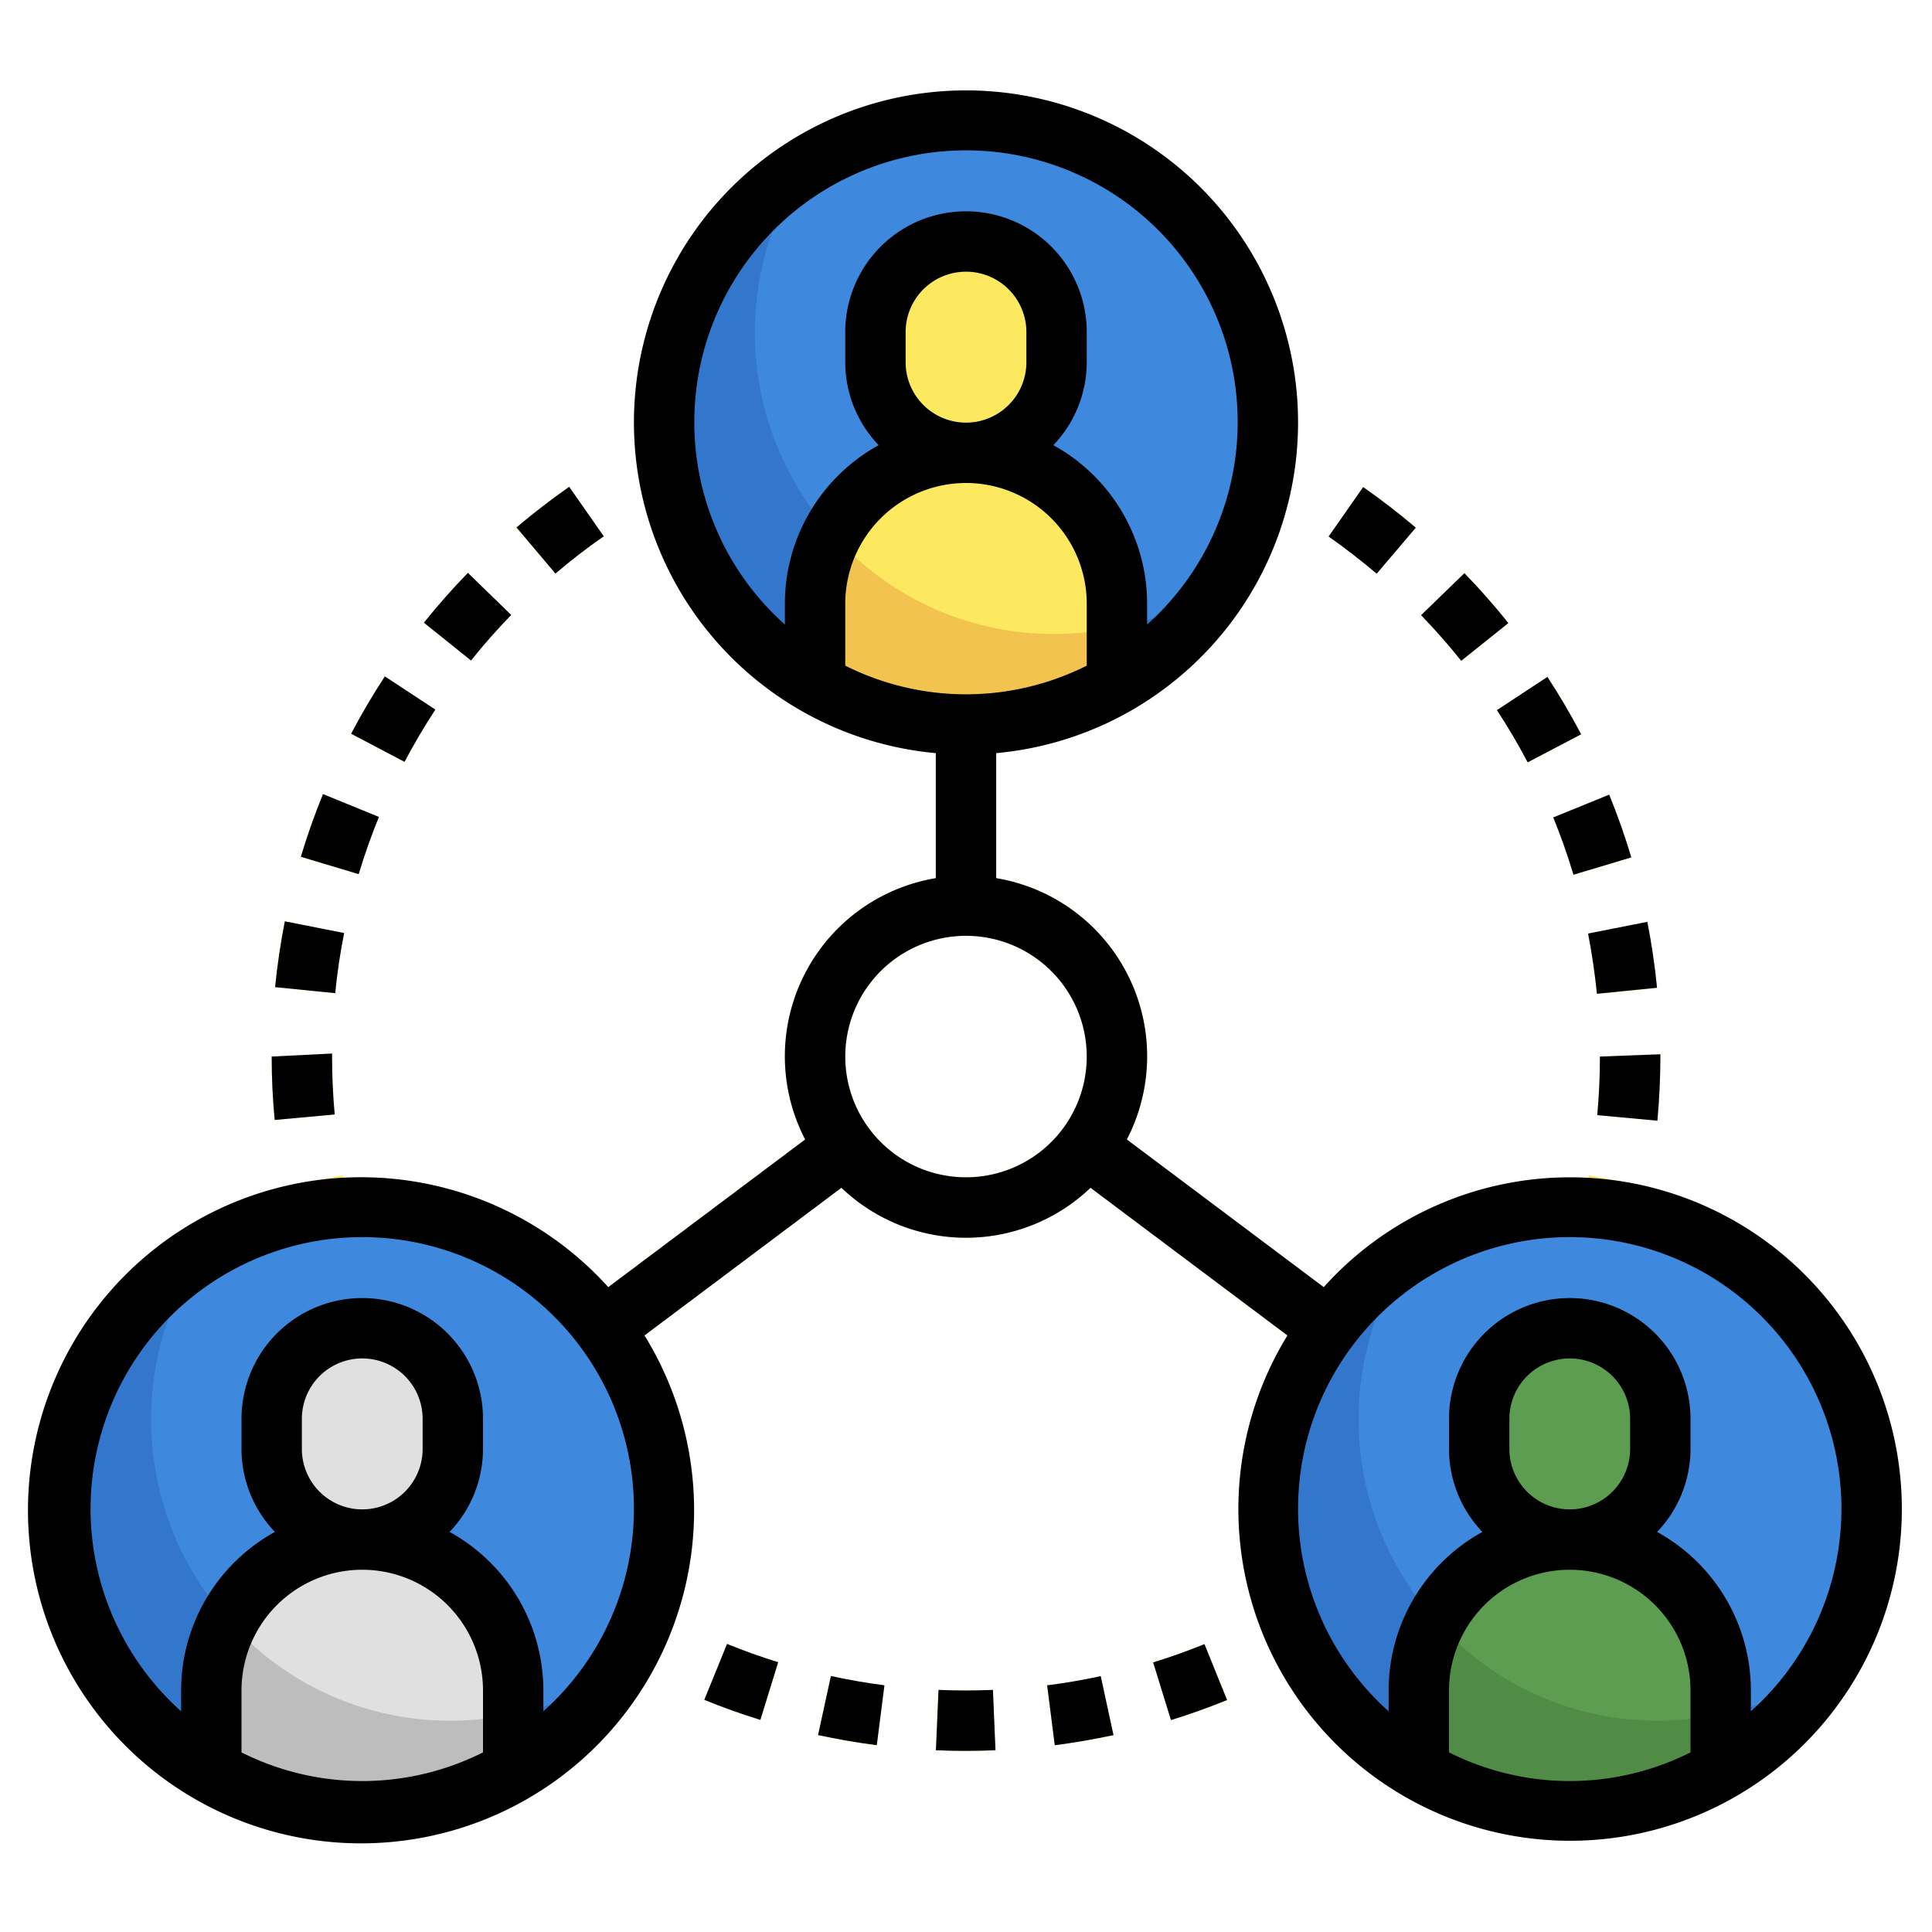 <svg id="Layer_3" height="512" viewBox="0 0 64 64" width="512" xmlns="http://www.w3.org/2000/svg" data-name="Layer 3"><g fill="#fce95f"><path d="m54.379 40.329-1.946-.462c.073-.308.14-.619.2-.932l1.965.371c-.065.343-.139.685-.219 1.023z"/><path d="m54.9 37.124-1.991-.183c.061-.641.091-1.293.091-1.941l2-.073c0 .782-.033 1.497-.1 2.197zm-2-4.2c-.065-.669-.164-1.339-.292-1.991l1.962-.387c.141.716.249 1.45.321 2.183zm-.775-3.944c-.191-.64-.416-1.278-.669-1.9l1.853-.754c.276.679.523 1.378.732 2.078zm-1.517-3.723c-.312-.594-.655-1.177-1.019-1.733l1.673-1.1c.4.609.775 1.249 1.117 1.9zm-2.2-3.364c-.417-.522-.865-1.03-1.33-1.51l1.435-1.392c.51.525 1 1.081 1.457 1.653zm-2.801-2.893c-.51-.434-1.046-.848-1.592-1.231l1.145-1.638c.6.418 1.185.871 1.743 1.345z"/><path d="m32 58q-.5 0-1-.021l.087-2c.6.026 1.2.027 1.8 0l.085 2c-.32.014-.645.021-.972.021zm2.941-.187-.253-1.984c.592-.075 1.189-.178 1.775-.3l.423 1.955c-.642.134-1.296.246-1.945.329zm-5.9 0c-.65-.083-1.3-.2-1.945-.335l.425-1.955c.584.127 1.181.23 1.773.307zm9.752-.831-.593-1.913c.57-.176 1.141-.38 1.7-.605l.753 1.852c-.609.247-1.234.471-1.86.664zm-13.6-.006c-.623-.192-1.248-.416-1.858-.664l.754-1.853c.557.227 1.127.431 1.694.606z"/><path d="m9.1 37.1c-.068-.695-.1-1.4-.1-2.1l2-.1v.1c0 .639.029 1.285.087 1.918zm2-4.2-1.991-.2c.073-.728.181-1.462.323-2.18l1.962.388c-.125.655-.225 1.325-.294 1.992zm.778-3.94-1.916-.575c.211-.7.458-1.4.734-2.077l1.852.757c-.248.614-.474 1.251-.666 1.892zm1.522-3.72-1.77-.931c.34-.647.716-1.286 1.118-1.9l1.672 1.1c-.365.557-.708 1.14-1.02 1.731zm2.2-3.361-1.56-1.252c.459-.571.949-1.127 1.458-1.65l1.434 1.394c-.462.478-.91.985-1.332 1.508zm2.8-2.879-1.3-1.523c.556-.473 1.142-.926 1.745-1.346l1.155 1.635c-.553.383-1.088.797-1.6 1.234z"/><path d="m9.621 40.329c-.08-.338-.154-.679-.218-1.023l1.965-.371c.059.314.126.624.2.932z"/></g><circle cx="32" cy="14" fill="#37c" r="10"/><path d="m32 4a9.942 9.942 0 0 0 -5.4 1.6 9.99 9.99 0 0 0 13.81 13.81 9.99 9.99 0 0 0 -8.41-15.41z" fill="#3e88de"/><rect fill="#fce95f" height="7" rx="3" width="6" x="29" y="8"/><path d="m46.061 44.3-8.733-6.549a5.982 5.982 0 0 0 -4.328-8.661v-7.09h-2v7.09a5.983 5.983 0 0 0 -4.328 8.657l-8.438 6.328 1.2 1.6 8.44-6.329a5.971 5.971 0 0 0 8.252 0l8.734 6.554zm-14.061-5.3a4 4 0 1 1 4-4 4 4 0 0 1 -4 4z" fill="#fce95f"/><path d="m37 20a5 5 0 0 0 -10 0v2.651a9.941 9.941 0 0 0 10 0z" fill="#f3c350"/><path d="m37 20.773v-.773a4.985 4.985 0 0 0 -9.413-2.3 9.755 9.755 0 0 0 9.413 3.073z" fill="#fce95f"/><circle cx="52" cy="50" fill="#37c" r="10"/><path d="m52 40a9.942 9.942 0 0 0 -5.4 1.6 9.99 9.99 0 0 0 13.81 13.81 9.99 9.99 0 0 0 -8.41-15.41z" fill="#3e88de"/><rect fill="#5c9d51" height="7" rx="3" width="6" x="49" y="44"/><path d="m57 56a5 5 0 0 0 -10 0v2.651a9.941 9.941 0 0 0 10 0z" fill="#508c45"/><path d="m57 56.773v-.773a4.985 4.985 0 0 0 -9.413-2.3 9.755 9.755 0 0 0 9.413 3.073z" fill="#5c9d51"/><circle cx="12" cy="50" fill="#37c" r="10"/><path d="m12 40a9.942 9.942 0 0 0 -5.4 1.6 9.99 9.99 0 0 0 13.81 13.81 9.99 9.99 0 0 0 -8.41-15.41z" fill="#3e88de"/><rect fill="#dfe0df" height="7" rx="3" width="6" x="9" y="44"/><path d="m17 56a5 5 0 0 0 -10 0v2.651a9.941 9.941 0 0 0 10 0z" fill="#bcbdbc"/><path d="m17 56.773v-.773a4.985 4.985 0 0 0 -9.413-2.3 9.755 9.755 0 0 0 9.413 3.073z" fill="#dfe0df"/><path d="m50.606 25.253 1.771-.929c-.342-.651-.718-1.291-1.117-1.9l-1.673 1.1c.364.552.707 1.135 1.019 1.729z"/><path d="m52.123 28.976 1.916-.574c-.209-.7-.456-1.4-.732-2.078l-1.853.754c.253.622.478 1.258.669 1.898z"/><path d="m49.967 20.64c-.457-.572-.947-1.128-1.457-1.653l-1.435 1.392c.465.48.913.988 1.33 1.51z"/><path d="m52.912 36.941 1.991.183c.064-.7.1-1.415.1-2.2l-2.003.076c0 .648-.03 1.3-.088 1.941z"/><path d="m46.9 17.48c-.558-.474-1.144-.927-1.743-1.345l-1.145 1.638c.546.383 1.082.8 1.592 1.231z"/><path d="m52.9 32.92 1.991-.2c-.072-.733-.18-1.467-.321-2.183l-1.962.387c.126.657.225 1.327.292 1.996z"/><path d="m38.2 55.069.589 1.911c.626-.193 1.251-.417 1.859-.664l-.748-1.852c-.555.225-1.126.429-1.7.605z"/><path d="m27.1 57.476c.641.139 1.295.252 1.945.335l.253-1.983c-.592-.077-1.189-.18-1.773-.307z"/><path d="m23.33 56.31c.61.248 1.235.472 1.858.664l.59-1.911c-.567-.175-1.137-.379-1.694-.606z"/><path d="m34.688 55.829.253 1.984c.649-.083 1.3-.2 1.945-.334l-.423-1.955c-.586.127-1.183.23-1.775.305z"/><path d="m31.09 55.98-.087 2q.497.02.997.02c.327 0 .652-.007.977-.021l-.085-2c-.599.028-1.205.027-1.802.001z"/><path d="m11.087 36.918c-.058-.633-.087-1.279-.087-1.918v-.1l-2 .1c0 .7.032 1.405.1 2.1z"/><path d="m12.552 27.062-1.852-.757c-.276.676-.523 1.375-.734 2.077l1.916.575c.192-.641.418-1.278.67-1.895z"/><path d="m11.4 30.908-1.964-.388c-.142.718-.25 1.452-.323 2.18l1.991.2c.065-.667.165-1.337.296-1.992z"/><path d="m20 17.766-1.144-1.64c-.6.42-1.189.873-1.745 1.346l1.289 1.528c.512-.437 1.047-.851 1.6-1.234z"/><path d="m14.421 23.506-1.672-1.1c-.4.613-.778 1.252-1.118 1.9l1.77.931c.311-.588.654-1.171 1.02-1.731z"/><path d="m16.934 20.371-1.434-1.394c-.509.523-1 1.079-1.458 1.65l1.56 1.252c.42-.523.868-1.03 1.332-1.508z"/><path d="m52 39a10.959 10.959 0 0 0 -8.149 3.638l-6.523-4.892a5.982 5.982 0 0 0 -4.328-8.656v-4.141a11 11 0 1 0 -2 0v4.141a5.983 5.983 0 0 0 -4.328 8.657l-6.522 4.891a11.033 11.033 0 1 0 1.2 1.6l6.523-4.891a5.971 5.971 0 0 0 8.252 0l6.523 4.891a10.989 10.989 0 1 0 9.352-5.238zm-44 19.05v-2.05a4 4 0 0 1 8 0v2.05a8.9 8.9 0 0 1 -8 0zm2-10.05v-1a2 2 0 0 1 4 0v1a2 2 0 0 1 -4 0zm8 8.689v-.689a6 6 0 0 0 -3.107-5.253 3.978 3.978 0 0 0 1.107-2.747v-1a4 4 0 0 0 -8 0v1a3.978 3.978 0 0 0 1.107 2.747 6 6 0 0 0 -3.107 5.253v.689a9 9 0 1 1 12 0zm12-44.689v-1a2 2 0 0 1 4 0v1a2 2 0 0 1 -4 0zm2 4a4 4 0 0 1 4 4v2.05a8.9 8.9 0 0 1 -8 0v-2.05a4 4 0 0 1 4-4zm-9-2a9 9 0 1 1 15 6.689v-.689a6 6 0 0 0 -3.107-5.253 3.978 3.978 0 0 0 1.107-2.747v-1a4 4 0 0 0 -8 0v1a3.978 3.978 0 0 0 1.107 2.747 6 6 0 0 0 -3.107 5.253v.689a8.971 8.971 0 0 1 -3-6.689zm9 25a4 4 0 1 1 4-4 4 4 0 0 1 -4 4zm16 19.05v-2.05a4 4 0 0 1 8 0v2.05a8.9 8.9 0 0 1 -8 0zm2-10.05v-1a2 2 0 0 1 4 0v1a2 2 0 0 1 -4 0zm8 8.689v-.689a6 6 0 0 0 -3.107-5.253 3.978 3.978 0 0 0 1.107-2.747v-1a4 4 0 0 0 -8 0v1a3.978 3.978 0 0 0 1.107 2.747 6 6 0 0 0 -3.107 5.253v.689a9 9 0 1 1 12 0z"/></svg>